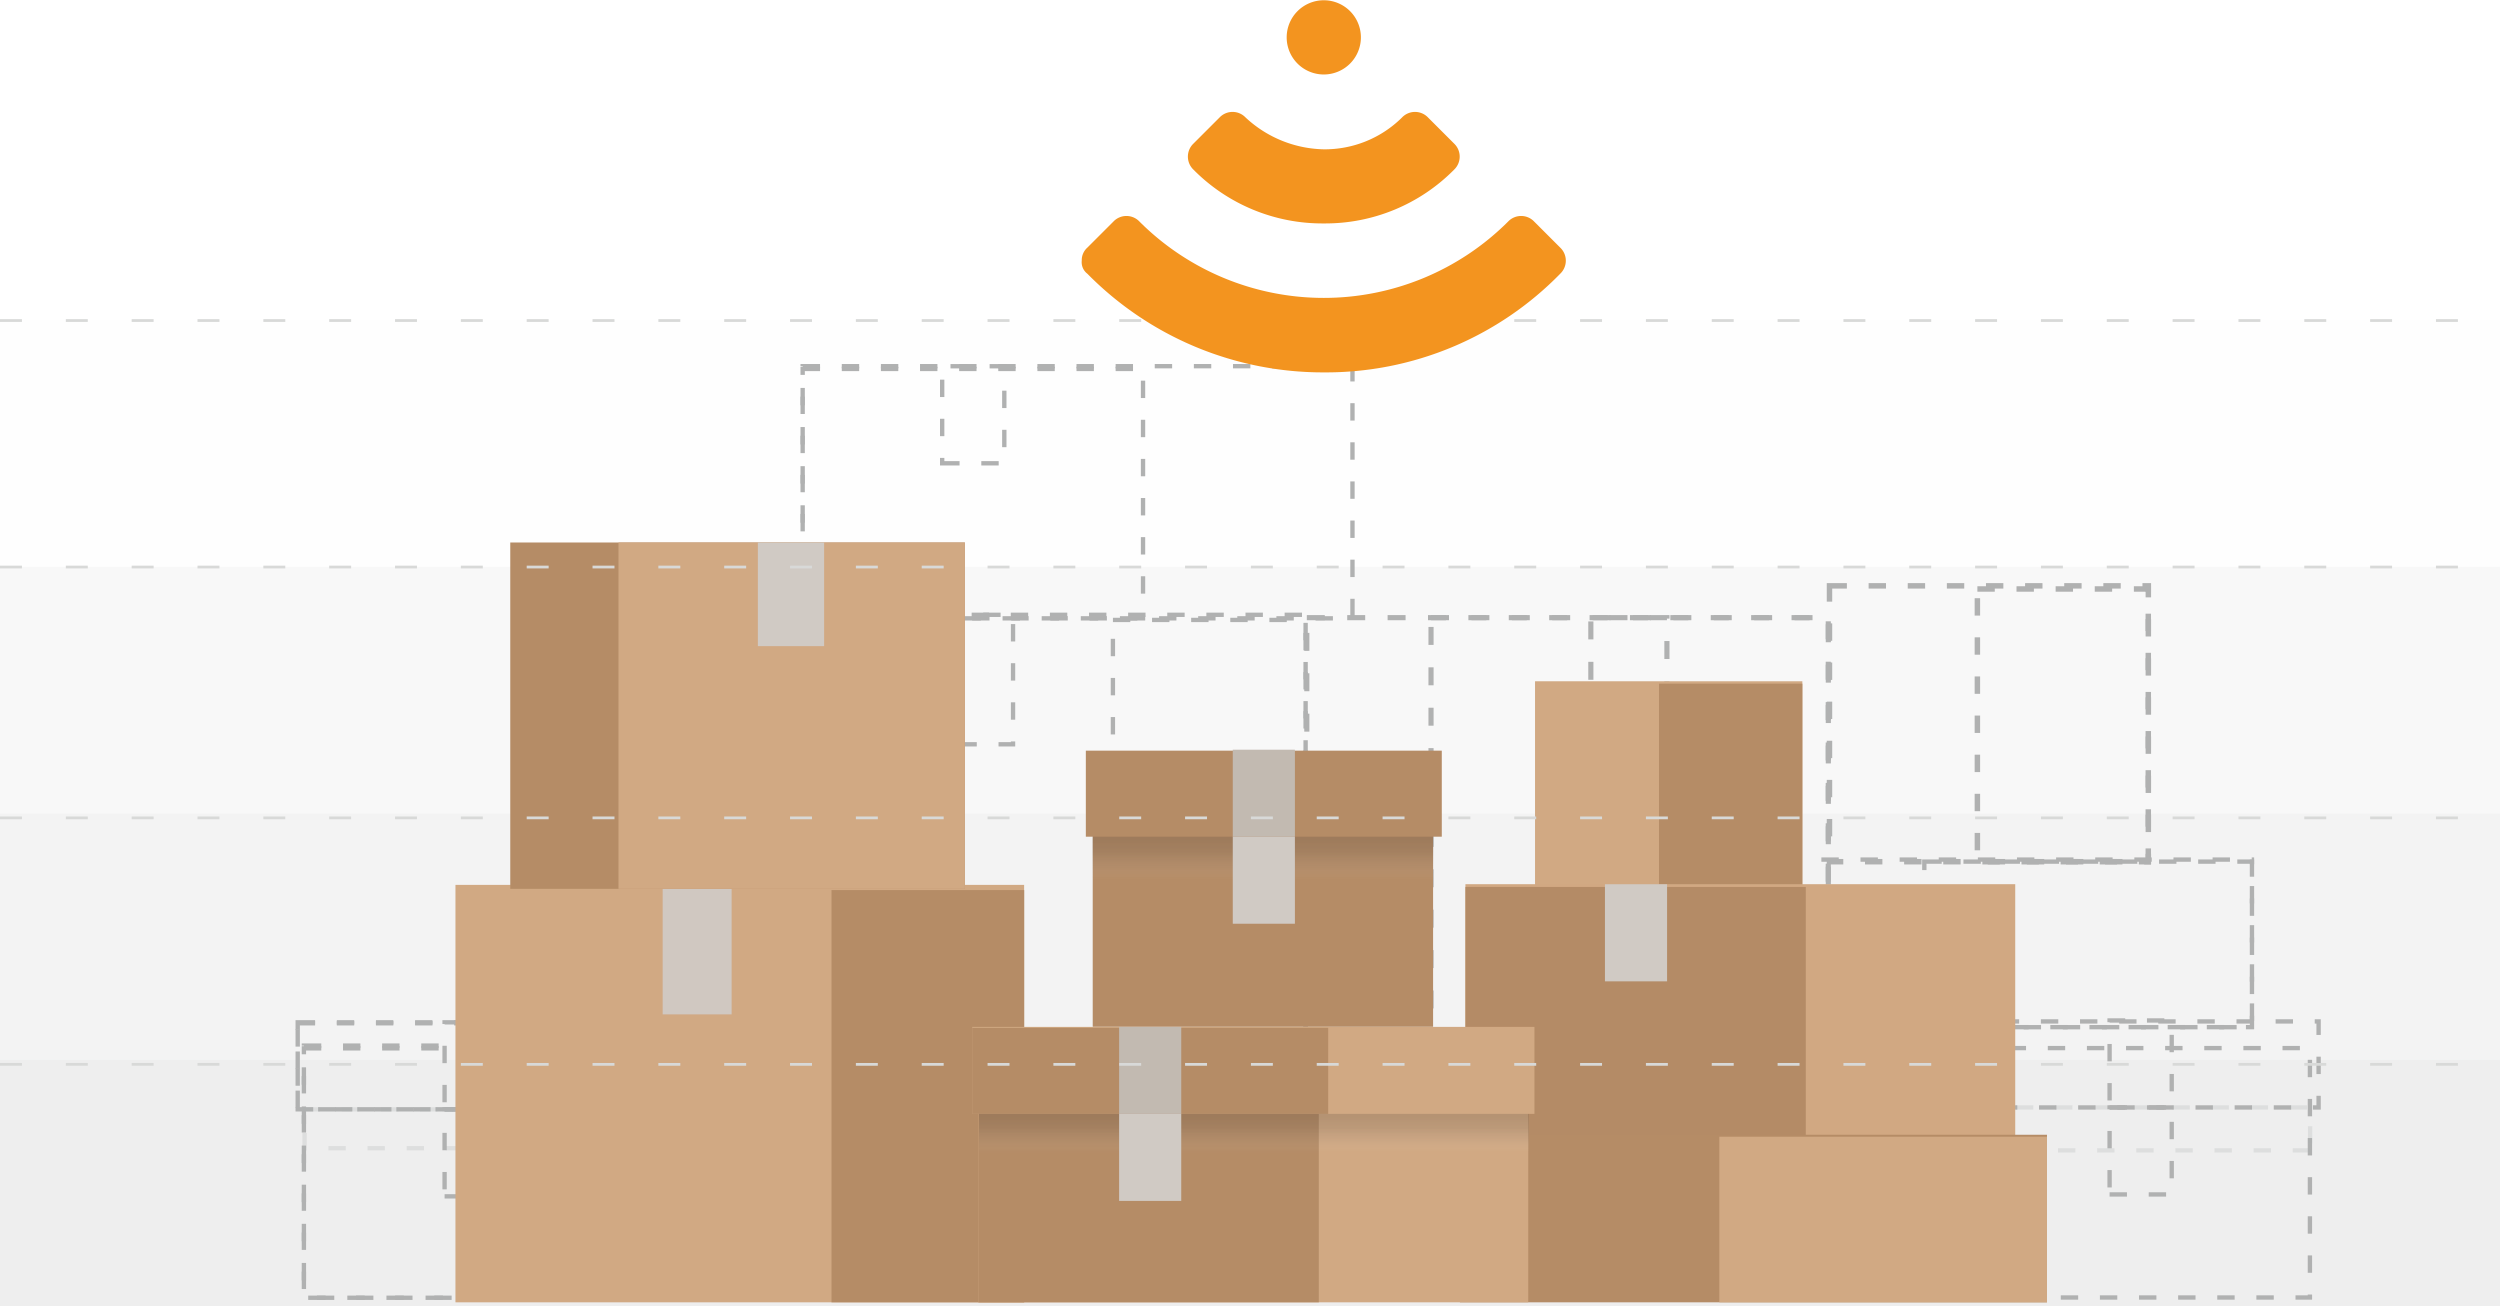 <svg id="Layer_1" data-name="Layer 1" xmlns="http://www.w3.org/2000/svg" xmlns:xlink="http://www.w3.org/1999/xlink" viewBox="0 0 471.62 246.43"><defs><style>.cls-1{opacity:0.44;}.cls-2,.cls-3,.cls-4,.cls-5{fill:#b0b1b1;}.cls-2{opacity:0.5;}.cls-3{opacity:0.35;}.cls-4{opacity:0.2;}.cls-5{opacity:0.05;}.cls-19,.cls-6,.cls-7,.cls-8,.cls-9{fill:none;stroke-miterlimit:10;}.cls-6,.cls-7,.cls-8,.cls-9{stroke:#b0b1b1;}.cls-6,.cls-9{stroke-width:0.82px;}.cls-6,.cls-8,.cls-9{stroke-dasharray:3.28 4.1;}.cls-7{stroke-width:0.97px;stroke-dasharray:3.39 4.23;}.cls-8{stroke-width:1.03px;}.cls-16,.cls-18,.cls-9{opacity:0.26;}.cls-10{fill:#d1a983;}.cls-11{fill:#b58c66;}.cls-12{fill:#d0c8c1;}.cls-13{fill:#d0cac4;}.cls-14{fill:#d1a882;}.cls-15{fill:#b48b66;}.cls-16{fill:url(#Degradado_sin_nombre_42);}.cls-17{fill:#c2bab1;}.cls-18{fill:url(#Degradado_sin_nombre_42-2);}.cls-19{stroke:#d8d9d8;stroke-width:0.52px;stroke-dasharray:4.14 8.28;}.cls-20{fill:#f3941f;}</style><linearGradient id="Degradado_sin_nombre_42" x1="-20.58" y1="198.93" x2="-20.58" y2="190.83" gradientTransform="translate(258.84 -32.99)" gradientUnits="userSpaceOnUse"><stop offset="0.06" stop-color="#352e2a" stop-opacity="0.7"/><stop offset="0.36" stop-color="#4c4542" stop-opacity="0.61"/><stop offset="0.69" stop-color="#8e8a88" stop-opacity="0.36"/><stop offset="1" stop-color="#ededec" stop-opacity="0"/></linearGradient><linearGradient id="Degradado_sin_nombre_42-2" x1="-18.9" y1="146.63" x2="-18.9" y2="139.3" gradientTransform="translate(255.47 70.83)" xlink:href="#Degradado_sin_nombre_42"/></defs><g class="cls-1"><rect class="cls-2" y="199.94" width="471.62" height="46.49"/><rect class="cls-3" y="153.45" width="471.62" height="46.49"/><rect class="cls-4" y="106.96" width="471.62" height="46.49"/><rect class="cls-5" y="60.47" width="471.62" height="46.49"/></g><rect class="cls-6" x="139.02" y="115.98" width="107.28" height="78.75"/><rect class="cls-6" x="209.95" y="116.95" width="36.35" height="77.77"/><rect class="cls-6" x="178.1" y="115.98" width="13.01" height="24.43"/><rect class="cls-7" x="246.53" y="116.52" width="98.37" height="80.02"/><rect class="cls-7" x="269.96" y="116.52" width="74.95" height="80.02"/><polygon class="cls-7" points="300.11 140.45 307.28 140.45 314.46 140.45 314.46 116.52 300.11 116.52 300.11 140.45"/><rect class="cls-8" x="345.13" y="110.52" width="60.15" height="52.04"/><rect class="cls-8" x="373.03" y="111.11" width="32.24" height="51.45"/><rect class="cls-6" x="151.42" y="69.08" width="103.72" height="47.57"/><rect class="cls-6" x="151.42" y="69.6" width="64.21" height="47.05"/><polygon class="cls-6" points="177.74 87.4 183.6 87.4 189.46 87.4 189.46 69.09 177.74 69.09 177.74 87.4"/><rect class="cls-6" x="371.55" y="197.72" width="64.21" height="47.05"/><rect class="cls-6" x="370.25" y="192.69" width="67.15" height="16.23"/><rect class="cls-9" x="371.52" y="208.91" width="64.29" height="8.1" transform="translate(807.32 425.92) rotate(180)"/><polygon class="cls-6" points="397.97 208.92 403.83 208.92 409.69 208.92 409.69 192.51 397.97 192.51 397.97 208.92"/><polygon class="cls-6" points="397.97 225.33 403.83 225.33 409.69 225.33 409.69 208.92 397.97 208.92 397.97 225.33"/><rect class="cls-6" x="314.08" y="162.16" width="110.75" height="31.61"/><rect class="cls-6" x="363.02" y="162.54" width="61.81" height="31.24"/><rect class="cls-6" x="57.33" y="197.25" width="103.72" height="47.57"/><rect class="cls-6" x="57.33" y="197.77" width="64.21" height="47.05"/><rect class="cls-6" x="56.16" y="192.86" width="106.06" height="16.41"/><rect class="cls-6" x="56.16" y="193.04" width="67.15" height="16.23"/><rect class="cls-9" x="57.46" y="209.27" width="103.72" height="7.33" transform="translate(218.63 425.88) rotate(180)"/><polygon class="cls-6" points="83.87 209.28 89.73 209.28 95.59 209.28 95.59 192.86 83.87 192.86 83.87 209.28"/><polygon class="cls-6" points="83.87 225.69 89.73 225.69 95.59 225.69 95.59 209.28 83.87 209.28 83.87 225.69"/><rect class="cls-10" x="85.92" y="166.93" width="107.28" height="78.75"/><rect class="cls-11" x="156.86" y="167.91" width="36.35" height="77.77"/><rect class="cls-12" x="125.01" y="166.93" width="13.01" height="24.43"/><rect class="cls-11" x="96.26" y="102.34" width="85.76" height="65.34"/><rect class="cls-10" x="116.68" y="102.34" width="65.34" height="65.34"/><polygon class="cls-13" points="142.97 121.89 149.22 121.89 155.47 121.89 155.47 102.34 142.97 102.34 142.97 121.89"/><rect class="cls-10" x="289.58" y="128.52" width="50.43" height="39.51"/><rect class="cls-11" x="312.97" y="128.97" width="27.04" height="39.07"/><rect class="cls-14" x="276.45" y="166.8" width="103.72" height="47.57"/><rect class="cls-15" x="276.45" y="167.32" width="64.21" height="47.05"/><polygon class="cls-13" points="302.77 185.13 308.63 185.13 314.49 185.13 314.49 166.81 302.77 166.81 302.77 185.13"/><rect class="cls-11" x="206.14" y="146.65" width="64.21" height="47.05"/><rect class="cls-11" x="204.84" y="141.61" width="67.15" height="16.23"/><rect class="cls-16" x="206.11" y="157.83" width="64.29" height="8.1" transform="translate(476.51 323.77) rotate(180)"/><polygon class="cls-17" points="232.56 157.84 238.42 157.84 244.28 157.84 244.28 141.43 232.56 141.43 232.56 157.84"/><polygon class="cls-13" points="232.56 174.26 238.42 174.26 244.28 174.26 244.28 157.84 232.56 157.84 232.56 174.26"/><rect class="cls-11" x="275.41" y="214.07" width="110.75" height="31.61"/><rect class="cls-10" x="324.35" y="214.44" width="61.81" height="31.24"/><rect class="cls-10" x="184.58" y="198.11" width="103.72" height="47.57"/><rect class="cls-11" x="184.58" y="198.63" width="64.21" height="47.05"/><rect class="cls-10" x="183.41" y="193.72" width="106.06" height="16.41"/><rect class="cls-11" x="183.41" y="193.9" width="67.15" height="16.23"/><rect class="cls-18" x="184.71" y="210.14" width="103.72" height="7.33" transform="translate(473.13 427.6) rotate(180)"/><polygon class="cls-17" points="211.12 210.13 216.98 210.13 222.84 210.13 222.84 193.72 211.12 193.72 211.12 210.13"/><polygon class="cls-13" points="211.12 226.55 216.98 226.55 222.84 226.55 222.84 210.13 211.12 210.13 211.12 226.55"/><line class="cls-19" y1="60.47" x2="471.62" y2="60.47"/><line class="cls-19" y1="106.97" x2="471.62" y2="106.97"/><line class="cls-19" y1="154.29" x2="471.62" y2="154.29"/><line class="cls-19" y1="200.79" x2="471.62" y2="200.79"/><path class="cls-20" d="M205.12,51.63a62.36,62.36,0,0,0,44.61,18.62,61.76,61.76,0,0,0,44.61-18.62,3.4,3.4,0,0,0,0-4.91l-4.92-4.92a3.39,3.39,0,0,0-4.92,0,49.18,49.18,0,0,1-69.54,0,3.39,3.39,0,0,0-4.92,0l-4.92,4.92a3.18,3.18,0,0,0-1.05,2.45A2.73,2.73,0,0,0,205.12,51.63Z"/><path class="cls-20" d="M249.73,42.15A34.16,34.16,0,0,0,274.32,32a3.4,3.4,0,0,0,0-4.91l-4.92-4.92a3.39,3.39,0,0,0-4.92,0,20.71,20.71,0,0,1-14.75,6,22.29,22.29,0,0,1-14.75-6,3.39,3.39,0,0,0-4.92,0l-4.92,4.92a3.4,3.4,0,0,0,0,4.91A34.19,34.19,0,0,0,249.73,42.15Z"/><path class="cls-20" d="M249.73,14.05a7,7,0,1,1,7-7A7,7,0,0,1,249.73,14.05Z"/></svg>